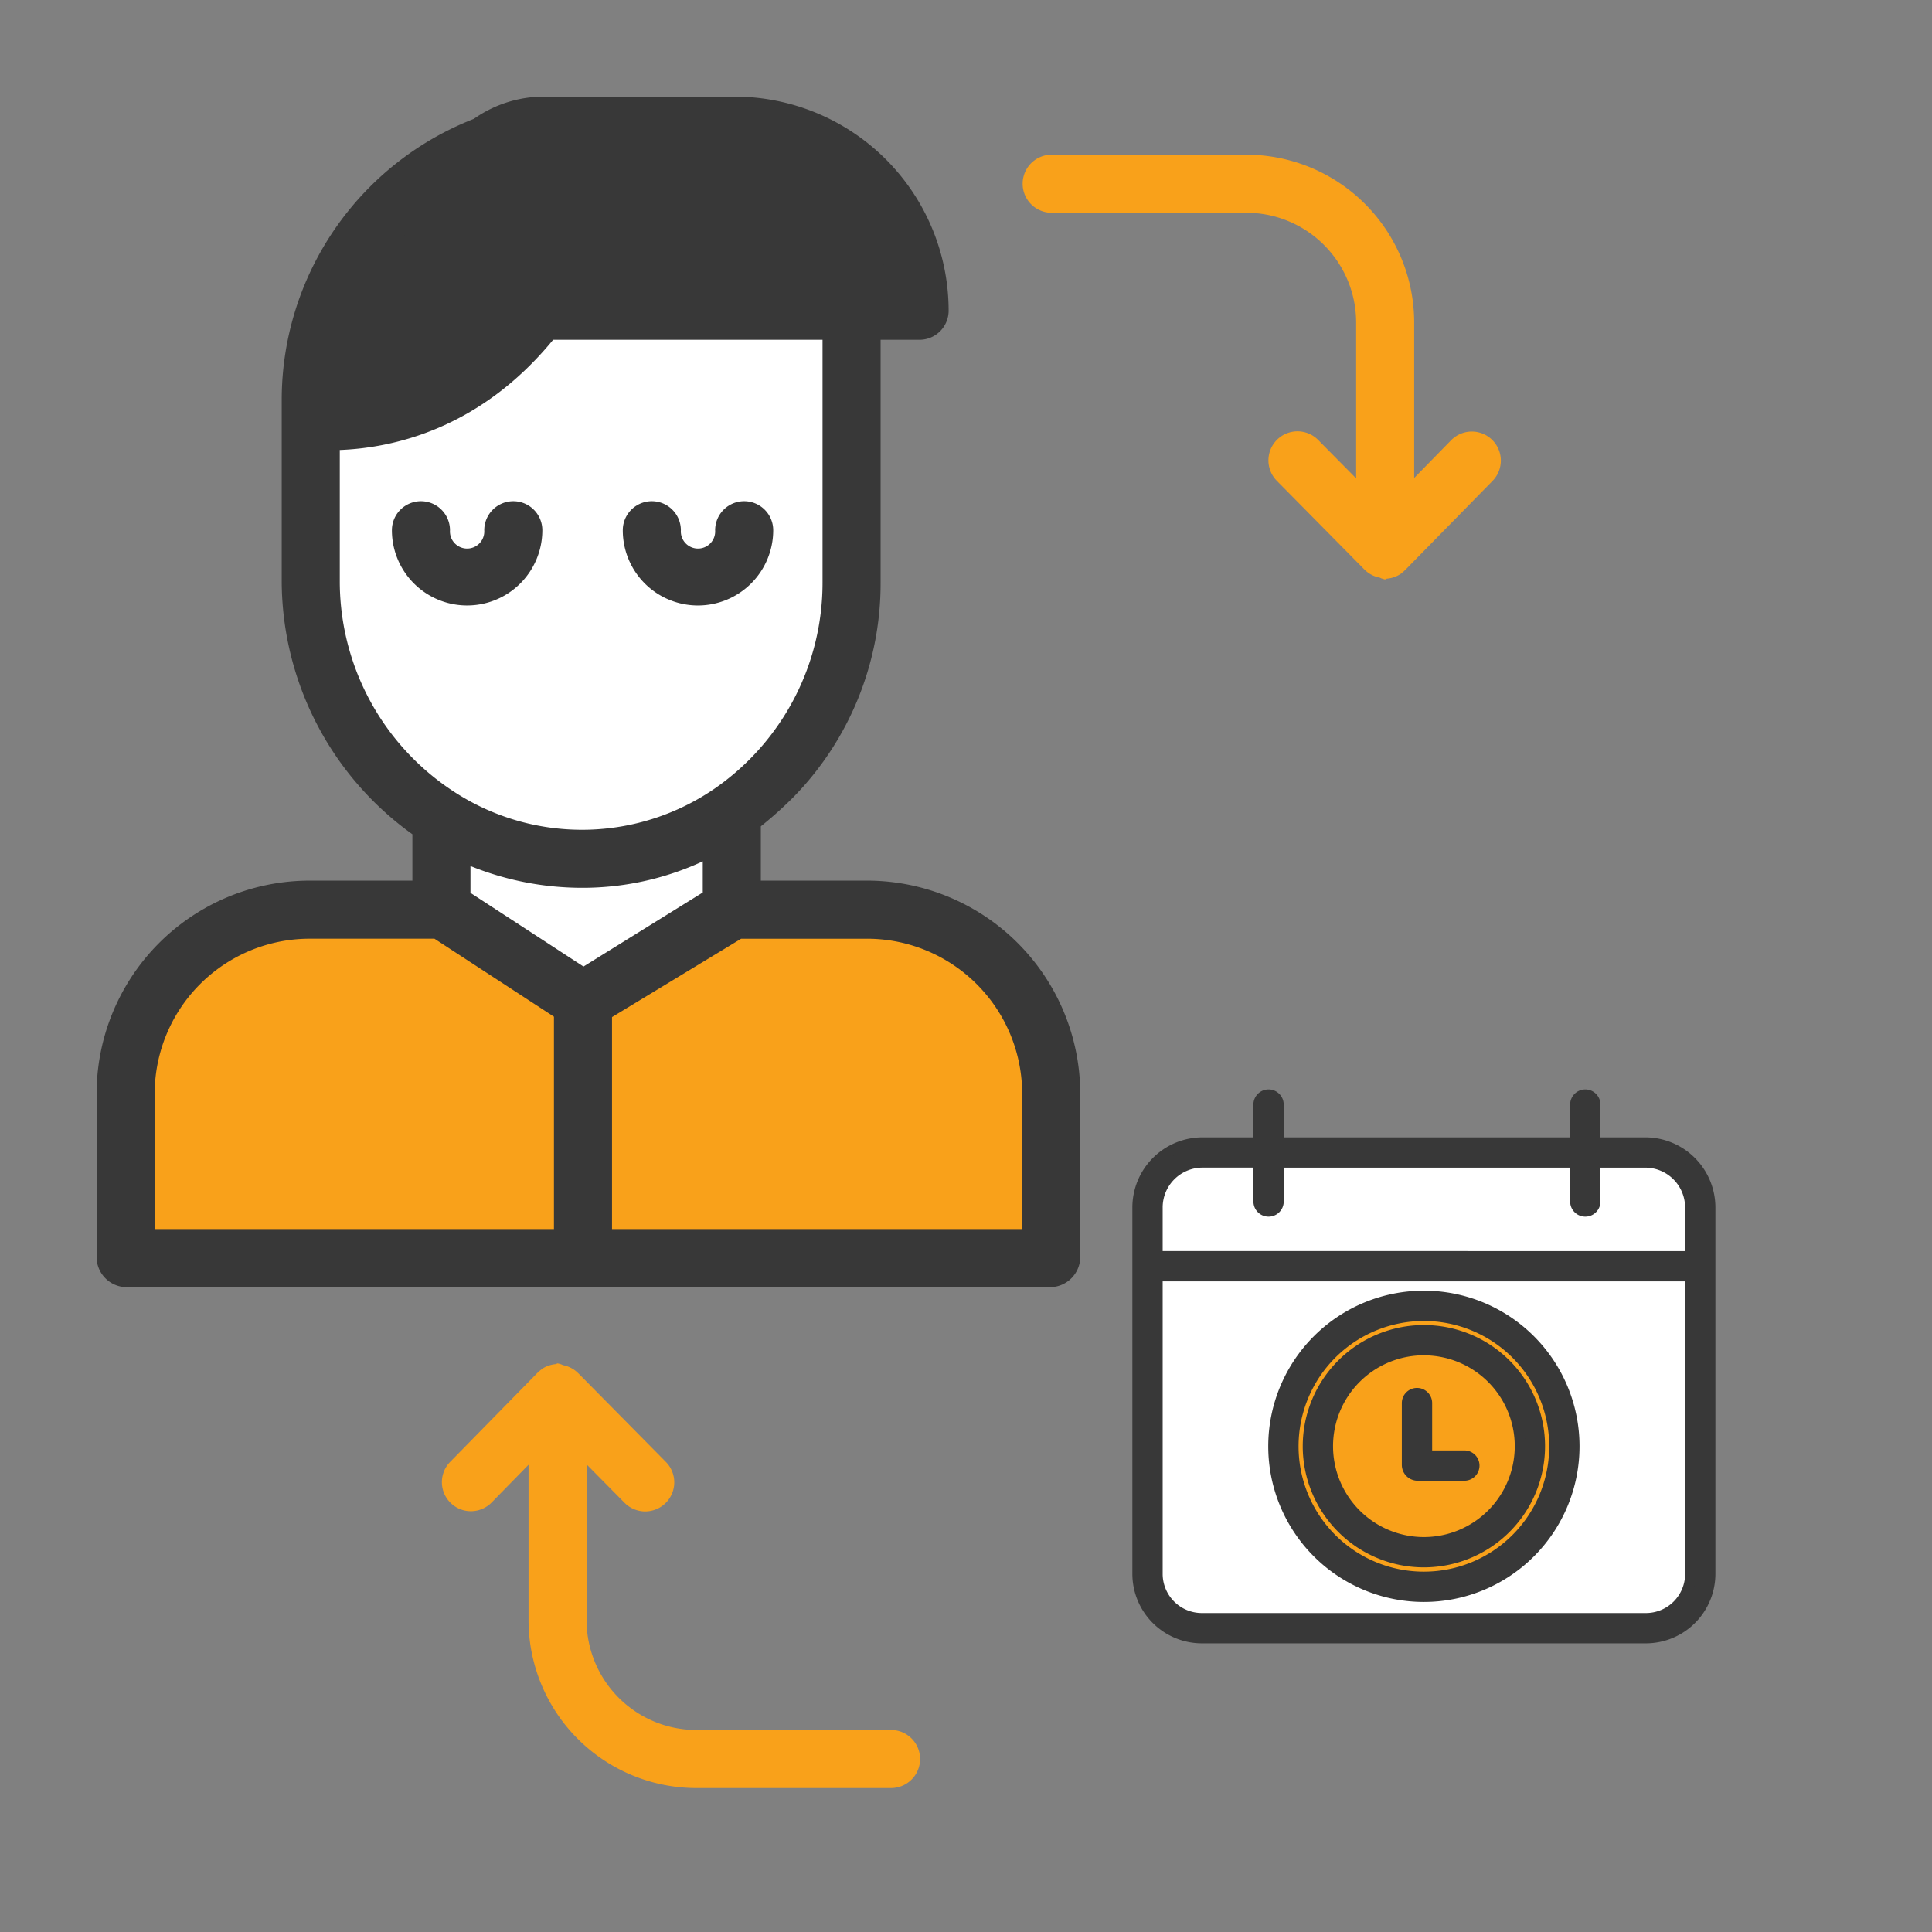 <svg xmlns="http://www.w3.org/2000/svg" xmlns:xlink="http://www.w3.org/1999/xlink" width="180" height="180" viewBox="0 0 180 180">
  <rect x="0" y="0" width="180" height="180" fill="#808080" stroke="none"/>
  <defs>
    <clipPath id="clip-_180_31">
      <rect width="180" height="180"/>
    </clipPath>
  </defs>
  <g id="_180_31" data-name="180 – 31" clip-path="url(#clip-_180_31)">
    <rect width="180" height="180" fill="rgba(255,255,255,0)"/>
    <g id="_016-schedule" data-name="016-schedule" transform="translate(9 9.001)">
      <path id="Path_578" data-name="Path 578" d="M148.234,223.7h12.425a17.221,17.221,0,0,1,17.219,17.22v15.22H134.41V232.305Zm0,0" transform="translate(-88.956 -148.05)" fill="#f9a11a"/>
      <path id="Path_579" data-name="Path 579" d="M141.49,25.223H106.539c-.169,0-.338,0-.507-.013a8.612,8.612,0,0,1-5.58-14.687,7.855,7.855,0,0,1,.8-.707A8.538,8.538,0,0,1,106.539,8h17.73A17.223,17.223,0,0,1,141.49,25.223Zm0,0" transform="translate(-64.812 -5.295)" fill="#383838"/>
      <path id="Path_580" data-name="Path 580" d="M98.551,105.589a24.472,24.472,0,0,1-27,.663A25.994,25.994,0,0,1,59.34,84.287V69.123c1.275.162,12.564,1.235,21.153-10.219v-.013c.169.011.338.013.507.013h28.758V84.287A26,26,0,0,1,98.551,105.589Zm0,0" transform="translate(-39.273 -38.976)" fill="#fff"/>
      <path id="Path_581" data-name="Path 581" d="M122.457,205.793v.223l-13.824,8.606-13.172-8.606v-8.372a24.472,24.472,0,0,0,27-.663Zm0,0" transform="translate(-63.179 -130.367)" fill="#fff"/>
      <path id="Path_582" data-name="Path 582" d="M37.577,223.7l13.172,8.606V256.14H8V240.92A17.221,17.221,0,0,1,25.22,223.7Zm0,0" transform="translate(-5.295 -148.05)" fill="#f9a11a"/>
      <g id="Group_257" data-name="Group 257">
        <path id="Path_583" data-name="Path 583" d="M80.493,28.718v.013C71.9,40.185,60.615,39.113,59.34,38.95V36.905A25.236,25.236,0,0,1,75.7,13.3l.017.024a7.857,7.857,0,0,0-.8.707,8.612,8.612,0,0,0,5.58,14.687Zm0,0" transform="translate(-39.273 -8.803)" fill="#383838"/>
        <g id="Group_255" data-name="Group 255" transform="translate(0 0)">
          <path id="Path_584" data-name="Path 584" d="M91.645,108.09V92.869A19.876,19.876,0,0,0,71.7,73.045H61.885V67.986a35.98,35.98,0,0,0,3.03-2.715,28.457,28.457,0,0,0,8.129-19.96V22.657h3.633a2.717,2.717,0,0,0,2.705-2.717A19.96,19.96,0,0,0,59.458,0H41.727a11.341,11.341,0,0,0-6.581,2.074A28.115,28.115,0,0,0,17.247,28.1V45.311A29.115,29.115,0,0,0,29.421,68.725v4.32h-9.5A19.863,19.863,0,0,0,0,92.869v15.22a2.816,2.816,0,0,0,2.705,2.831H88.922A2.829,2.829,0,0,0,91.645,108.09ZM45.363,81.048,34.832,74.185v-2.5a27.748,27.748,0,0,0,10.314,2.03A26.666,26.666,0,0,0,56.475,71.25v2.9ZM38.084,6.673l.028-.021a5.814,5.814,0,0,1,3.616-1.242h17.73A14.516,14.516,0,0,1,73.719,17.247H41.729c-.116,0-.231-.013-.35-.021A5.913,5.913,0,0,1,37.554,7.144,5.592,5.592,0,0,1,38.084,6.673Zm-7.67,4.563c0,.026,0,.053,0,.079a11.332,11.332,0,0,0,6.014,10,20.821,20.821,0,0,1-13.642,6.21A22.613,22.613,0,0,1,30.414,11.236ZM22.657,45.311V32.924c4.734-.185,12.942-1.812,19.877-10.267h25.1V45.311A23.3,23.3,0,0,1,57.7,64.387a21.813,21.813,0,0,1-24.059.593A23.389,23.389,0,0,1,22.657,45.311ZM5.411,92.869A14.446,14.446,0,0,1,19.926,78.456H31.476L42.61,85.72v19.79H5.411ZM86.234,105.51H48.02V85.758l12.032-7.3H71.7A14.457,14.457,0,0,1,86.234,92.869Zm0,0" transform="translate(0 0)" fill="#383838"/>
          <path id="Path_585" data-name="Path 585" d="M95.374,114.174a2.705,2.705,0,1,0-5.411,0,1.6,1.6,0,1,1-3.193,0,2.705,2.705,0,1,0-5.411,0,7.007,7.007,0,1,0,14.014,0Zm0,0" transform="translate(-53.846 -73.773)" fill="#383838"/>
          <path id="Path_586" data-name="Path 586" d="M151.977,121.182a7.016,7.016,0,0,0,7.006-7.008,2.705,2.705,0,1,0-5.411,0,1.6,1.6,0,1,1-3.193,0,2.705,2.705,0,1,0-5.411,0,7,7,0,0,0,7.008,7.008Zm0,0" transform="translate(-95.944 -73.773)" fill="#383838"/>
          <path id="Path_587" data-name="Path 587" d="M301.47,332.794" transform="translate(-175.206 -175.206)" fill="#383838"/>
          <path id="Path_589" data-name="Path 589" d="M282.681,42.6a2.707,2.707,0,1,0-3.856,3.8l8.143,8.246.005.005c.051.052.107.1.162.149.012.009.021.02.033.029a2.693,2.693,0,0,0,1.189.567h.011c.083.017.169.087.254.1s.18.071.269.071h.005c.062,0,.124-.063.185-.069a2.715,2.715,0,0,0,1.328-.485c.008-.005.015-.025.022-.03.065-.045.127-.1.188-.149.022-.018.045-.045.067-.065.044-.038.087-.078.128-.119l.009-.011,8.083-8.244a2.7,2.7,0,1,0-3.859-3.789l-3.44,3.516V31.614A15.65,15.65,0,0,0,275.9,16H257.834a2.705,2.705,0,1,0,0,5.411H275.9a10.234,10.234,0,0,1,10.3,10.2V46.157Zm0,0" transform="translate(-168.851 -10.589)" fill="#f9a11a"/>
          <path id="Path_590" data-name="Path 590" d="M136.935,383.16H118.869a10.236,10.236,0,0,1-10.3-10.2V358.414l3.516,3.557a2.707,2.707,0,1,0,3.856-3.8l-8.143-8.246-.005,0c-.053-.053-.107-.1-.164-.151-.011-.009-.02-.02-.032-.029a2.691,2.691,0,0,0-1.19-.567H106.4c-.083-.016-.169-.087-.254-.1a2.8,2.8,0,0,0-.271-.07h0c-.062,0-.124.062-.186.067a2.724,2.724,0,0,0-1.328.485c-.007.005-.015.025-.021.03-.065.045-.128.1-.188.149-.024.018-.045.045-.069.065-.044.038-.087.078-.127.12l-.011.009-8.082,8.246a2.7,2.7,0,1,0,3.859,3.787l3.44-3.516v14.507a15.65,15.65,0,0,0,15.708,15.614h18.066a2.705,2.705,0,1,0,0-5.411Zm0,0" transform="translate(-62.919 -230.983)" fill="#f9a11a"/>
        </g>
      </g>
    </g>
    <g id="_005-calendar" data-name="005-calendar" transform="translate(106 102)">
      <path id="Path_569" data-name="Path 569" d="M59.665,140.672V169.3a5.059,5.059,0,0,1-5.057,5.057H13.276A5.059,5.059,0,0,1,8.219,169.3v-28.63ZM47.029,157.4a13.087,13.087,0,1,0-13.087,13.087A13.087,13.087,0,0,0,47.029,157.4Zm0,0" transform="translate(-7.282 -124.645)" fill="#fff" stroke="#707070" stroke-width="1"/>
      <path id="Path_570" data-name="Path 570" d="M48.943,47.629h5.664a5.058,5.058,0,0,1,5.057,5.057v5.543H8.219V52.686a5.058,5.058,0,0,1,5.057-5.057Zm0,0" transform="translate(-7.282 -42.203)" fill="#fff" stroke="#707070" stroke-width="1"/>
      <path id="Path_571" data-name="Path 571" d="M132.216,172.59a13.087,13.087,0,1,1-13.087,13.087A13.087,13.087,0,0,1,132.216,172.59Zm9.877,13.087a9.877,9.877,0,1,0-9.877,9.876A9.877,9.877,0,0,0,142.093,185.677Zm0,0" transform="translate(-105.557 -152.927)" fill="#f9a11a" stroke="#707070" stroke-width="1"/>
      <path id="Path_572" data-name="Path 572" d="M157.185,200.781a9.876,9.876,0,1,1-9.877,9.875A9.875,9.875,0,0,1,157.185,200.781Zm0,0" transform="translate(-130.526 -177.906)" fill="#f9a11a" stroke="#383838" stroke-width="1"/>
      <g id="Group_254" data-name="Group 254">
        <path id="Path_573" data-name="Path 573" d="M47.326,4.464H42.61V.911a.911.911,0,1,0-1.823,0V4.464H13.1V.911a.911.911,0,0,0-1.823,0V4.464H5.994A6.041,6.041,0,0,0,0,10.484V44.657a5.979,5.979,0,0,0,5.994,5.948H47.326a5.979,5.979,0,0,0,5.994-5.948V10.484A6.041,6.041,0,0,0,47.326,4.464ZM51.5,44.657a4.155,4.155,0,0,1-4.171,4.126H5.994a4.155,4.155,0,0,1-4.171-4.126V16.882H51.5ZM1.823,15.059V10.484a4.216,4.216,0,0,1,4.171-4.2h5.285V9.94a.911.911,0,0,0,1.823,0V6.287H40.787V9.94a.911.911,0,1,0,1.823,0V6.287h4.716a4.216,4.216,0,0,1,4.171,4.2v4.575Zm0,0" fill="#383838" stroke="#383838" stroke-width="1"/>
        <path id="Path_574" data-name="Path 574" d="M150.1,214.356a10.787,10.787,0,1,0-10.788-10.788A10.787,10.787,0,0,0,150.1,214.356Zm0-19.752a8.964,8.964,0,1,1-8.965,8.964A8.964,8.964,0,0,1,150.1,194.6Zm0,0" transform="translate(-123.438 -170.829)" fill="#383838" stroke="#383838" stroke-width="1"/>
        <path id="Path_575" data-name="Path 575" d="M221.932,243.733h4.393a.911.911,0,1,0,0-1.823h-3.5V237A.911.911,0,0,0,221,237v5.765A.978.978,0,0,0,221.932,243.733Zm0,0" transform="translate(-195.895 -208.277)" fill="#383838" stroke="#383838" stroke-width="1"/>
        <path id="Path_576" data-name="Path 576" d="M125.128,192.587a14,14,0,1,0-14-14A14,14,0,0,0,125.128,192.587Zm0-26.174a12.176,12.176,0,1,1-12.176,12.176A12.176,12.176,0,0,1,125.128,166.413Zm0,0" transform="translate(-98.468 -145.838)" fill="#383838" stroke="#383838" stroke-width="1"/>
      </g>
    </g>
  </g>
</svg>
